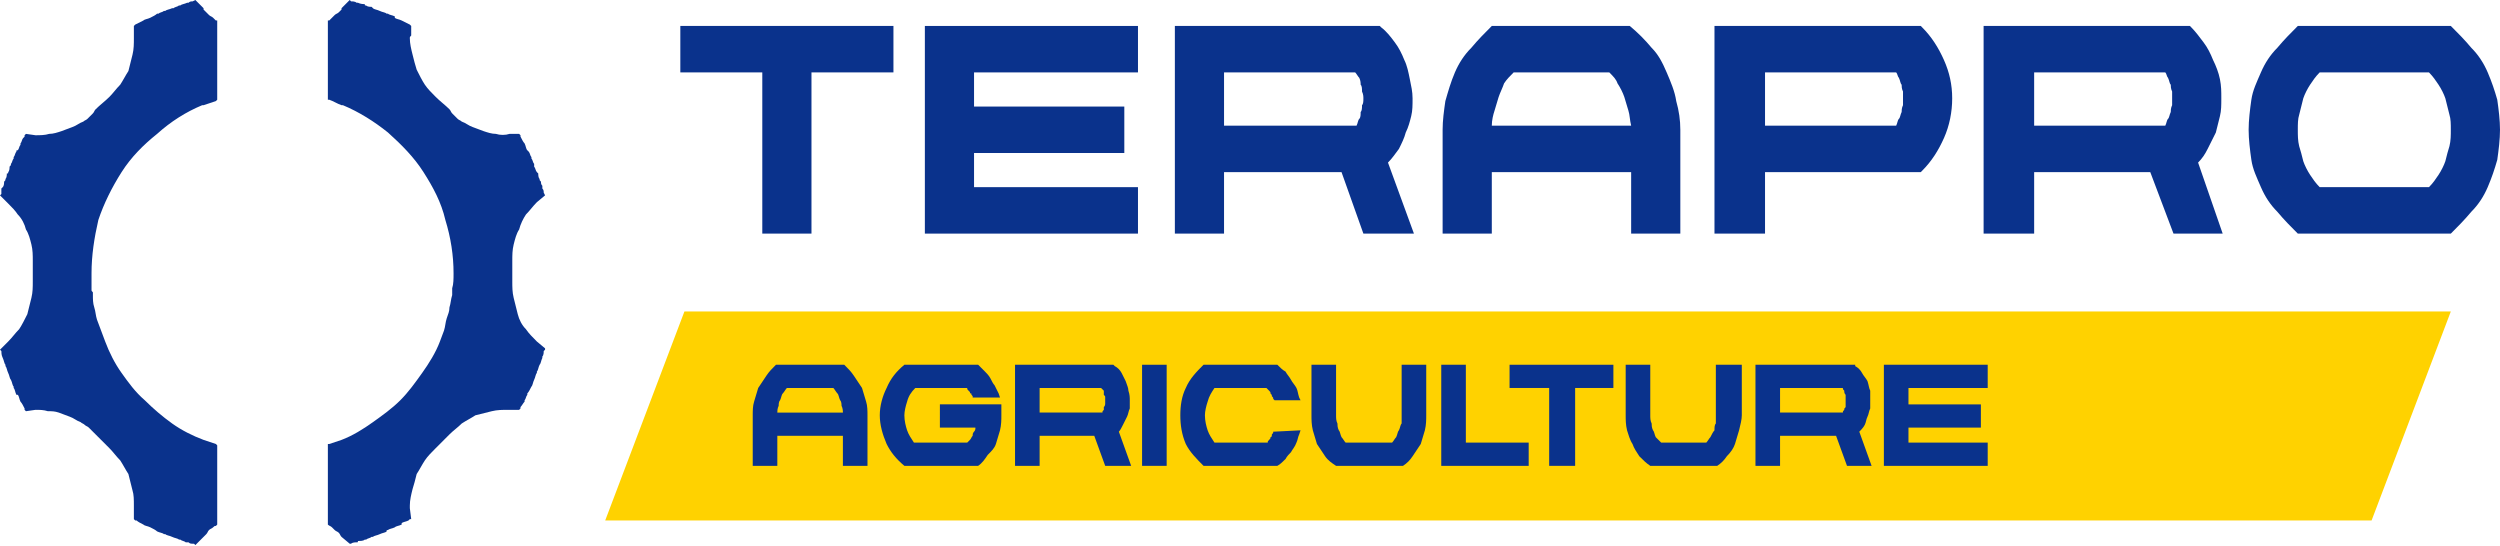 <?xml version="1.0" encoding="utf-8"?>
<!-- Generator: Adobe Illustrator 27.8.0, SVG Export Plug-In . SVG Version: 6.00 Build 0)  -->
<svg version="1.1" id="Calque_1" xmlns="http://www.w3.org/2000/svg" xmlns:xlink="http://www.w3.org/1999/xlink" x="0px" y="0px"
	 viewBox="0 0 183 40" style="enable-background:new 0 0 183 40;" xml:space="preserve">
<style type="text/css">
	.st0{fill:#0A328C;}
	.st1{fill-rule:evenodd;clip-rule:evenodd;fill:#0A328C;}
	.st2{fill:#FFD200;}
</style>
<path id="Tracé_424" class="st0" d="M49.8,5.3h6v11.8h3.6V5.3h6V1.9H49.8L49.8,5.3z"/>
<path id="Tracé_425" class="st0" d="M67.7,17.1h15.6v-3.4h-12v-2.5h11V7.8h-11V5.3h12V1.9H67.7V17.1z"/>
<path id="Tracé_426" class="st1" d="M103.3,8.5c-0.1,0.4-0.2,0.8-0.4,1.2c-0.1,0.4-0.3,0.8-0.5,1.2c-0.3,0.4-0.5,0.7-0.8,1l1.9,5.2
	h-3.7l-1.6-4.5h-8.6v4.5H86V1.9h15l0.1,0.1c0.4,0.3,0.7,0.7,1,1.1s0.5,0.8,0.7,1.3c0.2,0.4,0.3,0.9,0.4,1.4c0.1,0.5,0.2,0.9,0.2,1.4
	S103.4,8.1,103.3,8.5z M89.6,9.2h9.7c0.1-0.2,0.1-0.4,0.2-0.5s0.1-0.3,0.1-0.5c0.1-0.1,0.1-0.3,0.1-0.5c0.1-0.1,0.1-0.3,0.1-0.5
	c0-0.1,0-0.3-0.1-0.5c0-0.2,0-0.4-0.1-0.5c0-0.1,0-0.3-0.1-0.5c-0.1-0.1-0.2-0.3-0.3-0.4h-9.6C89.6,5.3,89.6,9.2,89.6,9.2z"/>
<path id="Tracé_427" class="st1" d="M120.9,3.5c0.5,0.5,0.8,1.1,1.1,1.8c0.3,0.7,0.6,1.4,0.7,2.1c0.2,0.7,0.3,1.4,0.3,2.1v7.6h-3.6
	v-4.5h-10.2v4.5h-3.6V9.5c0-0.7,0.1-1.4,0.2-2.1c0.2-0.7,0.4-1.4,0.7-2.1c0.3-0.7,0.7-1.3,1.2-1.8c0.5-0.6,1-1.1,1.5-1.6h0.1h9.9
	h0.1C119.9,2.4,120.4,2.9,120.9,3.5z M110.8,5.3c-0.3,0.3-0.5,0.5-0.7,0.8c-0.1,0.3-0.3,0.7-0.4,1c-0.1,0.3-0.2,0.7-0.3,1
	c-0.1,0.3-0.2,0.7-0.2,1.1h10.2c-0.1-0.4-0.1-0.8-0.2-1.1c-0.1-0.3-0.2-0.7-0.3-1s-0.3-0.7-0.5-1c-0.1-0.3-0.3-0.5-0.6-0.8H110.8z"
	/>
<path id="Tracé_428" class="st1" d="M140.6,1.9l0.1,0.1c0.7,0.7,1.2,1.5,1.6,2.4c0.4,0.9,0.6,1.8,0.6,2.8s-0.2,2-0.6,2.9
	c-0.4,0.9-0.9,1.7-1.6,2.4l-0.1,0.1h-11.4v4.5h-3.7V1.9L140.6,1.9L140.6,1.9z M139.3,6.7c-0.1-0.2-0.1-0.4-0.1-0.5
	c-0.1-0.1-0.1-0.3-0.2-0.5c-0.1-0.1-0.1-0.3-0.2-0.4h-9.6v3.9h9.6c0.1-0.2,0.1-0.4,0.2-0.5s0.1-0.3,0.2-0.5c0-0.1,0-0.3,0.1-0.5
	c0-0.1,0-0.3,0-0.5C139.3,7.1,139.3,6.9,139.3,6.7z"/>
<path id="Tracé_429" class="st1" d="M162.5,8.5c-0.1,0.4-0.2,0.8-0.3,1.2c-0.2,0.4-0.4,0.8-0.6,1.2c-0.2,0.4-0.4,0.7-0.7,1l1.8,5.2
	h-3.6l-1.7-4.5h-8.5v4.5h-3.7V1.9h15.1l0.1,0.1c0.3,0.3,0.6,0.7,0.9,1.1s0.5,0.8,0.7,1.3c0.2,0.4,0.4,0.9,0.5,1.4
	c0.1,0.5,0.1,0.9,0.1,1.4S162.6,8.1,162.5,8.5z M148.9,9.2h9.6c0.1-0.2,0.1-0.4,0.2-0.5c0.1-0.1,0.1-0.3,0.2-0.5
	c0-0.1,0-0.3,0.1-0.5c0-0.1,0-0.3,0-0.5c0-0.1,0-0.3,0-0.5c-0.1-0.2-0.1-0.4-0.1-0.5c-0.1-0.1-0.1-0.3-0.2-0.5
	c-0.1-0.1-0.1-0.3-0.2-0.4h-9.6V9.2z"/>
<path id="Tracé_430" class="st1" d="M180.9,3.5c0.5,0.5,0.9,1.1,1.2,1.8c0.3,0.7,0.5,1.3,0.7,2c0.1,0.7,0.2,1.5,0.2,2.2
	c0,0.7-0.1,1.5-0.2,2.2c-0.2,0.7-0.4,1.3-0.7,2c-0.3,0.7-0.7,1.3-1.2,1.8c-0.5,0.6-1,1.1-1.5,1.6h-0.1h-11h-0.1
	c-0.5-0.5-1-1-1.5-1.6c-0.5-0.5-0.9-1.1-1.2-1.8c-0.3-0.7-0.6-1.3-0.7-2c-0.1-0.7-0.2-1.5-0.2-2.2c0-0.7,0.1-1.5,0.2-2.2
	c0.1-0.7,0.4-1.3,0.7-2c0.3-0.7,0.7-1.3,1.2-1.8c0.5-0.6,1-1.1,1.5-1.6h0.1h11h0.1C179.9,2.4,180.4,2.9,180.9,3.5z M177.8,13.7
	c0.3-0.3,0.5-0.6,0.7-0.9c0.2-0.3,0.4-0.7,0.5-1c0.1-0.4,0.2-0.8,0.3-1.1c0.1-0.4,0.1-0.8,0.1-1.2c0-0.4,0-0.8-0.1-1.1
	c-0.1-0.4-0.2-0.8-0.3-1.2c-0.1-0.3-0.3-0.7-0.5-1c-0.2-0.3-0.4-0.6-0.7-0.9h-8c-0.3,0.3-0.5,0.6-0.7,0.9c-0.2,0.3-0.4,0.7-0.5,1
	c-0.1,0.4-0.2,0.8-0.3,1.2c-0.1,0.3-0.1,0.7-0.1,1.1s0,0.8,0.1,1.2c0.1,0.3,0.2,0.7,0.3,1.1c0.1,0.3,0.3,0.7,0.5,1
	c0.2,0.3,0.4,0.6,0.7,0.9H177.8z"/>
<path id="Tracé_431" class="st0" d="M39.3,25c-0.3-0.3-0.6-0.6-0.8-0.9c-0.3-0.3-0.5-0.7-0.6-1.1c-0.1-0.4-0.2-0.8-0.3-1.2
	s-0.1-0.8-0.1-1.2c0-0.3,0-0.6,0-0.9c0-0.1,0-0.3,0-0.4c0-0.1,0-0.1,0-0.2c0-0.4,0-0.8,0.1-1.2s0.2-0.8,0.4-1.1
	c0.1-0.4,0.3-0.8,0.5-1.1c0.3-0.3,0.5-0.6,0.8-0.9l0.6-0.5l-0.1-0.2c0-0.1,0-0.2-0.1-0.3c0-0.1,0-0.1,0-0.2
	c-0.1-0.1-0.1-0.2-0.1-0.3c-0.1-0.1-0.1-0.1-0.1-0.2c-0.1-0.1-0.1-0.3-0.1-0.4c-0.1-0.1-0.1-0.1-0.1-0.1c-0.1-0.1-0.1-0.3-0.2-0.4
	c0-0.1,0-0.1,0-0.2c-0.1-0.1-0.1-0.3-0.2-0.4c0,0,0,0,0-0.1c-0.1-0.1-0.1-0.3-0.2-0.4C38.6,11,38.6,11,38.6,11
	c-0.1-0.1-0.1-0.3-0.2-0.5c-0.1-0.1-0.2-0.3-0.3-0.5l0,0c0-0.1,0-0.1,0-0.1L38,9.8h-0.7c-0.3,0.1-0.7,0.1-1,0
	c-0.3,0-0.6-0.1-0.9-0.2c-0.3-0.1-0.5-0.2-0.8-0.3c-0.3-0.1-0.5-0.3-0.8-0.4c-0.1-0.1-0.2-0.1-0.3-0.2c-0.1-0.1-0.1-0.1-0.2-0.2
	c-0.1-0.1-0.1-0.1-0.2-0.2C33,8.2,33,8.1,32.9,8c-0.3-0.3-0.7-0.6-1-0.9c-0.3-0.3-0.6-0.6-0.8-0.9c-0.2-0.3-0.4-0.7-0.6-1.1
	c-0.1-0.3-0.2-0.7-0.3-1.1C30.1,3.6,30,3.2,30,2.8c0-0.1,0-0.1,0.1-0.2V1.9L30,1.8c-0.2-0.1-0.4-0.2-0.6-0.3c0,0,0,0,0,0
	c-0.2-0.1-0.4-0.1-0.5-0.2l0,0l0,0l0,0c0-0.1,0-0.1,0-0.1c-0.2-0.1-0.4-0.1-0.5-0.2c-0.1,0-0.1,0-0.1,0c-0.1-0.1-0.3-0.1-0.5-0.2
	l0,0c-0.2-0.1-0.4-0.1-0.5-0.2c0,0,0,0-0.1-0.1c-0.1,0-0.3,0-0.4-0.1c-0.1,0-0.1,0-0.1-0.1c-0.1,0-0.3,0-0.5-0.1c0,0,0,0-0.1,0
	c-0.1-0.1-0.3-0.1-0.4-0.1L25.6,0L25,0.6v0.1c-0.1,0.1-0.1,0.1-0.2,0.2S24.6,1,24.5,1.1c-0.1,0.1-0.1,0.1-0.2,0.2
	c-0.1,0.1-0.1,0.1-0.2,0.2H24v5.8h0.1c0.3,0.1,0.6,0.3,0.9,0.4h0.1c1.2,0.5,2.3,1.2,3.3,2c1,0.9,1.9,1.8,2.6,2.9s1.3,2.2,1.6,3.5
	c0.4,1.3,0.6,2.6,0.6,3.9c0,0.4,0,0.8-0.1,1.1c0,0.1,0,0.2,0,0.3c0,0.1,0,0.1,0,0.2c-0.1,0.3-0.1,0.6-0.2,0.9c0,0.3-0.1,0.5-0.2,0.8
	c-0.1,0.3-0.1,0.6-0.2,0.9c-0.1,0.3-0.2,0.5-0.3,0.8c-0.3,0.8-0.8,1.6-1.3,2.3c-0.5,0.7-1,1.4-1.6,2c-0.6,0.6-1.3,1.1-2,1.6
	c-0.7,0.5-1.5,1-2.3,1.3c-0.3,0.1-0.6,0.2-0.9,0.3H24v5.9c0.1,0.1,0.2,0.1,0.3,0.2c0.1,0.1,0.1,0.1,0.2,0.2c0.1,0.1,0.2,0.1,0.3,0.2
	c0.1,0.1,0.1,0.2,0.2,0.3l0.6,0.5h0.1c0.1-0.1,0.3-0.1,0.4-0.1c0.1,0,0.1,0,0.1-0.1c0.2,0,0.4,0,0.5-0.1c0,0,0,0,0.1,0
	c0.1-0.1,0.3-0.1,0.4-0.2c0.1,0,0.1,0,0.1,0c0.1-0.1,0.3-0.1,0.5-0.2c0,0,0,0,0,0c0,0,0,0,0,0c0,0,0,0,0,0c0,0,0,0,0,0
	c0.2-0.1,0.4-0.1,0.5-0.2c0-0.1,0-0.1,0.1-0.1c0.1-0.1,0.3-0.1,0.5-0.2l0,0c0.1-0.1,0.3-0.1,0.5-0.2l0,0l0,0c0-0.1,0-0.1,0-0.1l0,0
	c0.1-0.1,0.3-0.1,0.5-0.2l0,0c0,0,0,0,0.1-0.1h0.1L30,37.2c0-0.1,0-0.1,0-0.2c0-0.4,0.1-0.8,0.2-1.2c0.1-0.3,0.2-0.7,0.3-1.1
	c0.2-0.3,0.4-0.7,0.6-1s0.5-0.6,0.8-0.9c0.3-0.3,0.7-0.7,1-1c0.3-0.3,0.6-0.5,0.9-0.8c0.3-0.2,0.7-0.4,1-0.6
	c0.4-0.1,0.8-0.2,1.2-0.3c0.4-0.1,0.8-0.1,1.2-0.1H38l0.1-0.1l0,0c0,0,0,0,0-0.1c0.1-0.1,0.2-0.3,0.3-0.4c0,0,0,0,0-0.1
	c0.1-0.1,0.1-0.3,0.2-0.4v-0.1c0.1-0.1,0.2-0.3,0.3-0.5l0,0c0.1-0.1,0.1-0.3,0.2-0.5l0,0l0,0l0,0l0,0c0.1-0.2,0.1-0.4,0.2-0.5l0,0
	l0,0l0,0c0-0.1,0-0.1,0-0.1c0.1-0.1,0.1-0.3,0.2-0.5l0,0c0.1-0.1,0.1-0.3,0.2-0.5v-0.1c0.1-0.1,0.1-0.3,0.1-0.4l0.1-0.1v-0.1
	L39.3,25L39.3,25z"/>
<path id="Tracé_432" class="st0" d="M14.9,0.7V0.6L14.3,0l-0.2,0.1c-0.1,0-0.2,0-0.3,0.1c-0.1,0-0.1,0-0.1,0
	c-0.2,0.1-0.4,0.1-0.5,0.2c0,0,0,0-0.1,0c-0.1,0.1-0.3,0.1-0.4,0.2c-0.1,0-0.1,0-0.1,0c-0.2,0.1-0.4,0.1-0.5,0.2c0,0,0,0-0.1,0
	c-0.1,0.1-0.3,0.1-0.4,0.2c-0.1,0-0.1,0-0.1,0c-0.1,0.1-0.3,0.2-0.5,0.3c0,0,0,0,0,0c0,0,0,0,0,0c0,0,0,0,0,0c0,0,0,0,0,0
	c-0.2,0.1-0.4,0.1-0.5,0.2l0,0c-0.2,0.1-0.4,0.2-0.6,0.3L9.8,1.9v0.7c0,0.1,0,0.1,0,0.2c0,0.4,0,0.8-0.1,1.2S9.5,4.8,9.4,5.2
	C9.2,5.5,9,5.9,8.8,6.2C8.5,6.5,8.3,6.8,8,7.1C7.7,7.4,7.3,7.7,7,8C6.9,8.1,6.9,8.2,6.8,8.3C6.7,8.4,6.7,8.4,6.6,8.5
	S6.5,8.6,6.4,8.7C6.3,8.8,6.2,8.8,6.1,8.9C5.8,9,5.6,9.2,5.3,9.3S4.8,9.5,4.5,9.6C4.2,9.7,3.9,9.8,3.6,9.8c-0.3,0.1-0.7,0.1-1,0.1
	L1.9,9.8L1.8,9.9c0,0,0,0,0,0.1l-0.1,0.1c-0.1,0.1-0.1,0.3-0.2,0.4c0,0,0,0,0,0.1c-0.1,0.1-0.1,0.3-0.2,0.4c-0.1,0-0.1,0-0.1,0.1
	c-0.1,0.1-0.1,0.3-0.2,0.4c0,0.1,0,0.1,0,0.1c-0.1,0.1-0.1,0.3-0.2,0.4c0,0.1,0,0.1-0.1,0.2c0,0.1,0,0.3-0.1,0.4
	c0,0.1,0,0.1-0.1,0.1c0,0.1,0,0.3-0.1,0.4c0,0.1,0,0.1-0.1,0.2c0,0.1,0,0.3-0.1,0.4c0,0,0,0-0.1,0.1c0,0.1,0,0.3,0,0.4L0,14.3
	l0.6,0.6c0.3,0.3,0.5,0.5,0.7,0.8c0.3,0.3,0.5,0.7,0.6,1.1c0.2,0.3,0.3,0.7,0.4,1.1c0.1,0.4,0.1,0.8,0.1,1.2c0,0.1,0,0.1,0,0.2
	c0,0.1,0,0.3,0,0.4c0,0.3,0,0.6,0,0.9c0,0.4,0,0.8-0.1,1.2C2.2,22.2,2.1,22.6,2,23c-0.2,0.4-0.4,0.8-0.6,1.1
	c-0.3,0.3-0.5,0.6-0.8,0.9L0,25.6l0.1,0.1c0,0.1,0,0.3,0.1,0.5c0.1,0.2,0.1,0.4,0.2,0.5c0,0,0,0,0,0.1c0.1,0.1,0.1,0.3,0.2,0.5l0,0
	l0,0l0,0l0,0c0.1,0.2,0.1,0.4,0.2,0.5l0,0C0.9,28,0.9,28.2,1,28.3c0,0,0,0,0,0.1c0.1,0.1,0.1,0.3,0.2,0.5l0,0l0,0c0.1,0,0.1,0,0.1,0
	l0,0c0.1,0.1,0.1,0.3,0.2,0.5c0,0,0,0,0,0c0.1,0.1,0.2,0.3,0.3,0.5l0,0l0,0l0,0c0,0,0,0,0,0.1c0,0,0,0,0,0l0.1,0.1L2.6,30
	c0.3,0,0.6,0,0.9,0.1c0.3,0,0.5,0,0.8,0.1c0.3,0.1,0.5,0.2,0.8,0.3c0.3,0.1,0.5,0.3,0.8,0.4C6,31,6.1,31,6.2,31.1
	c0.1,0.1,0.2,0.1,0.3,0.2c0.1,0.1,0.2,0.2,0.3,0.3c0.1,0.1,0.1,0.1,0.2,0.2c0.3,0.3,0.7,0.7,1,1c0.3,0.3,0.5,0.6,0.8,0.9
	c0.2,0.3,0.4,0.7,0.6,1c0.1,0.4,0.2,0.8,0.3,1.2c0.1,0.3,0.1,0.7,0.1,1.1c0,0.1,0,0.1,0,0.2V38l0.1,0.1H10l0,0l0,0l0,0l0,0
	c0.1,0.1,0.3,0.2,0.5,0.3l0,0c0.1,0.1,0.3,0.1,0.5,0.2c0,0,0,0,0,0c0.2,0.1,0.4,0.2,0.5,0.3c0,0,0,0,0,0c0,0,0,0,0,0c0,0,0,0,0,0
	c0,0,0,0,0,0c0.2,0.1,0.4,0.1,0.5,0.2c0,0,0,0,0,0c0.1,0,0.1,0,0.1,0l0,0l0,0c0.1,0.1,0.3,0.1,0.5,0.2c0.2,0.1,0.4,0.1,0.5,0.2
	c0,0,0,0,0.1,0c0.1,0.1,0.3,0.1,0.4,0.2c0.1,0,0.1,0,0.2,0c0.1,0.1,0.2,0.1,0.3,0.1h0.1l0.1,0.1l0.6-0.6c0.1-0.1,0.1-0.1,0.2-0.2
	c0.1-0.1,0.1-0.2,0.2-0.3s0.2-0.1,0.3-0.2c0.1-0.1,0.1-0.1,0.2-0.1l0.1-0.1v-5.8l-0.1-0.1c-0.3-0.1-0.6-0.2-0.9-0.3
	c-0.8-0.3-1.6-0.7-2.3-1.2c-0.7-0.5-1.4-1.1-2-1.7c-0.7-0.6-1.2-1.3-1.7-2S8,25.8,7.7,25c-0.1-0.3-0.2-0.5-0.3-0.8
	c-0.1-0.3-0.2-0.5-0.3-0.8C7,23.1,7,22.8,6.9,22.5s-0.1-0.6-0.1-0.9v-0.2c-0.1-0.1-0.1-0.1-0.1-0.2c0-0.4,0-0.8,0-1.2
	c0-1.3,0.2-2.6,0.5-3.9c0.4-1.2,1-2.4,1.7-3.5c0.7-1.1,1.6-2,2.6-2.8c1-0.9,2.1-1.6,3.3-2.1h0.1c0.3-0.1,0.6-0.2,0.9-0.3l0.1-0.1
	V1.5h-0.1c-0.1-0.1-0.1-0.1-0.2-0.2c-0.1-0.1-0.2-0.1-0.3-0.2C15.2,1,15.2,1,15.1,0.9C15,0.8,15,0.8,14.9,0.7z"/>
<path id="Tracé_433" class="st2" d="M178,22.8H50.1l-5.8,15.3h129.3l5.8-15.3H178z"/>
<path id="Tracé_434" class="st1" d="M62.5,27.5c0.2,0.3,0.4,0.6,0.6,0.9c0.1,0.3,0.2,0.7,0.3,1c0.1,0.3,0.1,0.7,0.1,1v3.7h-1.8
	v-2.2h-4.8v2.2h-1.8v-3.7c0-0.3,0-0.7,0.1-1c0.1-0.3,0.2-0.7,0.3-1c0.2-0.3,0.4-0.6,0.6-0.9c0.2-0.3,0.4-0.5,0.7-0.8h0.1h4.8h0.1
	C62.1,27,62.3,27.2,62.5,27.5z M57.6,28.4c-0.1,0.1-0.2,0.3-0.3,0.4c-0.1,0.1-0.1,0.3-0.2,0.5C57,29.4,57,29.6,57,29.7
	c-0.1,0.2-0.1,0.4-0.1,0.5h4.8c0-0.1,0-0.3-0.1-0.5c0-0.1,0-0.3-0.1-0.4c-0.1-0.2-0.1-0.4-0.2-0.5c-0.1-0.1-0.2-0.3-0.3-0.4
	C61,28.4,57.6,28.4,57.6,28.4z"/>
<path id="Tracé_435" class="st0" d="M68.8,31.3h2.6c0,0.1,0,0.2-0.1,0.3c-0.1,0.1-0.1,0.2-0.1,0.3c-0.1,0.1-0.1,0.2-0.2,0.3
	c-0.1,0.1-0.1,0.1-0.2,0.2h-3.9c-0.2-0.3-0.4-0.6-0.5-0.9c-0.1-0.3-0.2-0.7-0.2-1.1c0-0.3,0.1-0.7,0.2-1c0.1-0.4,0.3-0.7,0.6-1h3.8
	c0,0.1,0,0.1,0.1,0.2c0,0,0,0,0.1,0.1c0,0.1,0,0.1,0.1,0.1c0,0.1,0,0.1,0.1,0.2v0.1h2l-0.1-0.3c-0.1-0.2-0.2-0.4-0.3-0.6
	c-0.1-0.1-0.2-0.3-0.3-0.5c-0.1-0.2-0.3-0.4-0.4-0.5c-0.2-0.2-0.4-0.4-0.5-0.5h-0.1h-5.3c-0.6,0.5-1,1-1.3,1.7
	c-0.3,0.6-0.5,1.3-0.5,2s0.2,1.4,0.5,2.1c0.3,0.6,0.7,1.1,1.3,1.6h5.3h0.1c0.3-0.2,0.5-0.5,0.7-0.8c0.3-0.3,0.5-0.5,0.6-0.8
	c0.1-0.3,0.2-0.7,0.3-1c0.1-0.4,0.1-0.8,0.1-1.1v-0.8h-4.5C68.8,29.6,68.8,31.3,68.8,31.3z"/>
<path id="Tracé_436" class="st1" d="M82.7,29.9c-0.1,0.2-0.1,0.4-0.2,0.6c-0.1,0.2-0.2,0.4-0.3,0.6c-0.1,0.2-0.2,0.4-0.3,0.5
	l0.9,2.5h-1.9l-0.8-2.2h-4v2.2h-1.8v-7.4h7.2l0.1,0.1c0.2,0.1,0.4,0.3,0.5,0.5c0.1,0.2,0.2,0.4,0.3,0.6c0.1,0.3,0.2,0.5,0.2,0.7
	c0.1,0.3,0.1,0.5,0.1,0.7C82.7,29.5,82.7,29.7,82.7,29.9L82.7,29.9z M76.1,30.2h4.6c0-0.1,0-0.1,0.1-0.2c0-0.1,0-0.1,0-0.2
	c0.1-0.1,0.1-0.2,0.1-0.3c0-0.1,0-0.1,0-0.2c0-0.1,0-0.1,0-0.2c0-0.1,0-0.1-0.1-0.2c0-0.1,0-0.2,0-0.3c-0.1-0.1-0.1-0.1-0.2-0.2
	h-4.5C76.1,28.4,76.1,30.2,76.1,30.2z"/>
<path id="Rectangle_130" class="st0" d="M83.6,26.7h1.8v7.4h-1.8V26.7z"/>
<path id="Tracé_437" class="st0" d="M93.2,31.6c0,0.1,0,0.1-0.1,0.2c0,0.1,0,0.2-0.1,0.2c0,0.1,0,0.1-0.1,0.2
	c-0.1,0.1-0.1,0.1-0.1,0.2h-3.9c-0.2-0.3-0.4-0.6-0.5-0.9s-0.2-0.7-0.2-1.1c0-0.3,0.1-0.7,0.2-1c0.1-0.4,0.3-0.7,0.5-1h3.8
	c0.1,0.1,0.1,0.1,0.2,0.2s0.1,0.1,0.1,0.2c0.1,0.1,0.1,0.1,0.1,0.2c0.1,0.1,0.1,0.1,0.1,0.2l0.1,0.1h1.9l-0.1-0.2
	c-0.1-0.3-0.1-0.5-0.2-0.7c-0.1-0.2-0.3-0.4-0.4-0.6c-0.1-0.2-0.3-0.4-0.4-0.6c-0.2-0.1-0.4-0.3-0.6-0.5h-5.3h-0.1
	c-0.5,0.5-1,1-1.3,1.7c-0.3,0.6-0.4,1.3-0.4,2s0.1,1.4,0.4,2.1c0.3,0.6,0.8,1.1,1.3,1.6h0.1h5.3c0.2-0.1,0.4-0.3,0.6-0.5
	c0.1-0.2,0.3-0.4,0.4-0.5c0.1-0.2,0.3-0.4,0.4-0.7c0.1-0.2,0.1-0.4,0.2-0.6l0.1-0.3L93.2,31.6C93.3,31.5,93.2,31.6,93.2,31.6z"/>
<path id="Tracé_438" class="st0" d="M102.6,30.4c0,0.2,0,0.4,0,0.6c-0.1,0.1-0.1,0.3-0.2,0.5c-0.1,0.1-0.1,0.3-0.2,0.5
	c-0.1,0.1-0.2,0.3-0.3,0.4h-3.4c-0.1-0.1-0.2-0.3-0.3-0.4c-0.1-0.2-0.1-0.4-0.2-0.5c-0.1-0.2-0.1-0.4-0.1-0.5
	c-0.1-0.2-0.1-0.4-0.1-0.6v-3.7H96v3.7c0,0.3,0,0.7,0.1,1.1c0.1,0.3,0.2,0.7,0.3,1c0.2,0.3,0.4,0.6,0.6,0.9c0.2,0.3,0.5,0.5,0.8,0.7
	h4.8h0.1c0.3-0.2,0.5-0.4,0.7-0.7c0.2-0.3,0.4-0.6,0.6-0.9c0.1-0.3,0.2-0.7,0.3-1c0.1-0.4,0.1-0.8,0.1-1.1v-3.7h-1.8V30.4z"/>
<path id="Tracé_439" class="st0" d="M107.3,26.7h-1.8v7.4h6.4v-1.7h-4.6V26.7z"/>
<path id="Tracé_440" class="st0" d="M110.5,28.4h2.9v5.7h1.9v-5.7h2.8v-1.7h-7.6L110.5,28.4z"/>
<path id="Tracé_441" class="st0" d="M125.6,30.4c0,0.2,0,0.4,0,0.6c-0.1,0.1-0.1,0.3-0.1,0.5c-0.1,0.1-0.2,0.3-0.3,0.5
	c-0.1,0.1-0.2,0.3-0.3,0.4h-3.3c-0.1-0.1-0.3-0.3-0.4-0.4c-0.1-0.2-0.1-0.4-0.2-0.5c-0.1-0.2-0.1-0.4-0.1-0.5
	c-0.1-0.2-0.1-0.4-0.1-0.6v-3.7H119v3.7c0,0.3,0,0.7,0.1,1.1c0.1,0.3,0.2,0.7,0.4,1c0.1,0.3,0.3,0.6,0.5,0.9
	c0.3,0.3,0.5,0.5,0.8,0.7h4.8h0.1c0.3-0.2,0.5-0.4,0.7-0.7c0.3-0.3,0.5-0.6,0.6-0.9c0.1-0.3,0.2-0.7,0.3-1c0.1-0.4,0.2-0.8,0.2-1.1
	v-3.7h-1.9C125.6,26.7,125.6,30.4,125.6,30.4z"/>
<path id="Tracé_442" class="st1" d="M136.9,29.9c-0.1,0.2-0.1,0.4-0.2,0.6c-0.1,0.2-0.1,0.4-0.2,0.6c-0.1,0.2-0.3,0.4-0.4,0.5
	l0.9,2.5h-1.8l-0.8-2.2h-4.1v2.2h-1.8v-7.4h7.3v0.1c0.2,0.1,0.4,0.3,0.5,0.5c0.1,0.2,0.3,0.4,0.4,0.6c0.1,0.3,0.1,0.5,0.2,0.7
	c0,0.3,0,0.5,0,0.7C136.9,29.5,136.9,29.7,136.9,29.9L136.9,29.9z M130.3,30.2h4.6c0-0.1,0-0.1,0.1-0.2c0-0.1,0-0.1,0.1-0.2
	c0-0.1,0-0.2,0-0.3c0-0.1,0-0.1,0-0.2c0-0.1,0-0.1,0-0.2c0-0.1,0-0.1,0-0.2c-0.1-0.1-0.1-0.2-0.1-0.3c-0.1-0.1-0.1-0.1-0.1-0.2h-4.6
	C130.3,28.4,130.3,30.2,130.3,30.2z"/>
<path id="Tracé_443" class="st0" d="M145.5,28.4v-1.7h-7.6v7.4h7.6v-1.7h-5.8v-1.1h5.3v-1.7h-5.3v-1.2L145.5,28.4z"/>
</svg>
